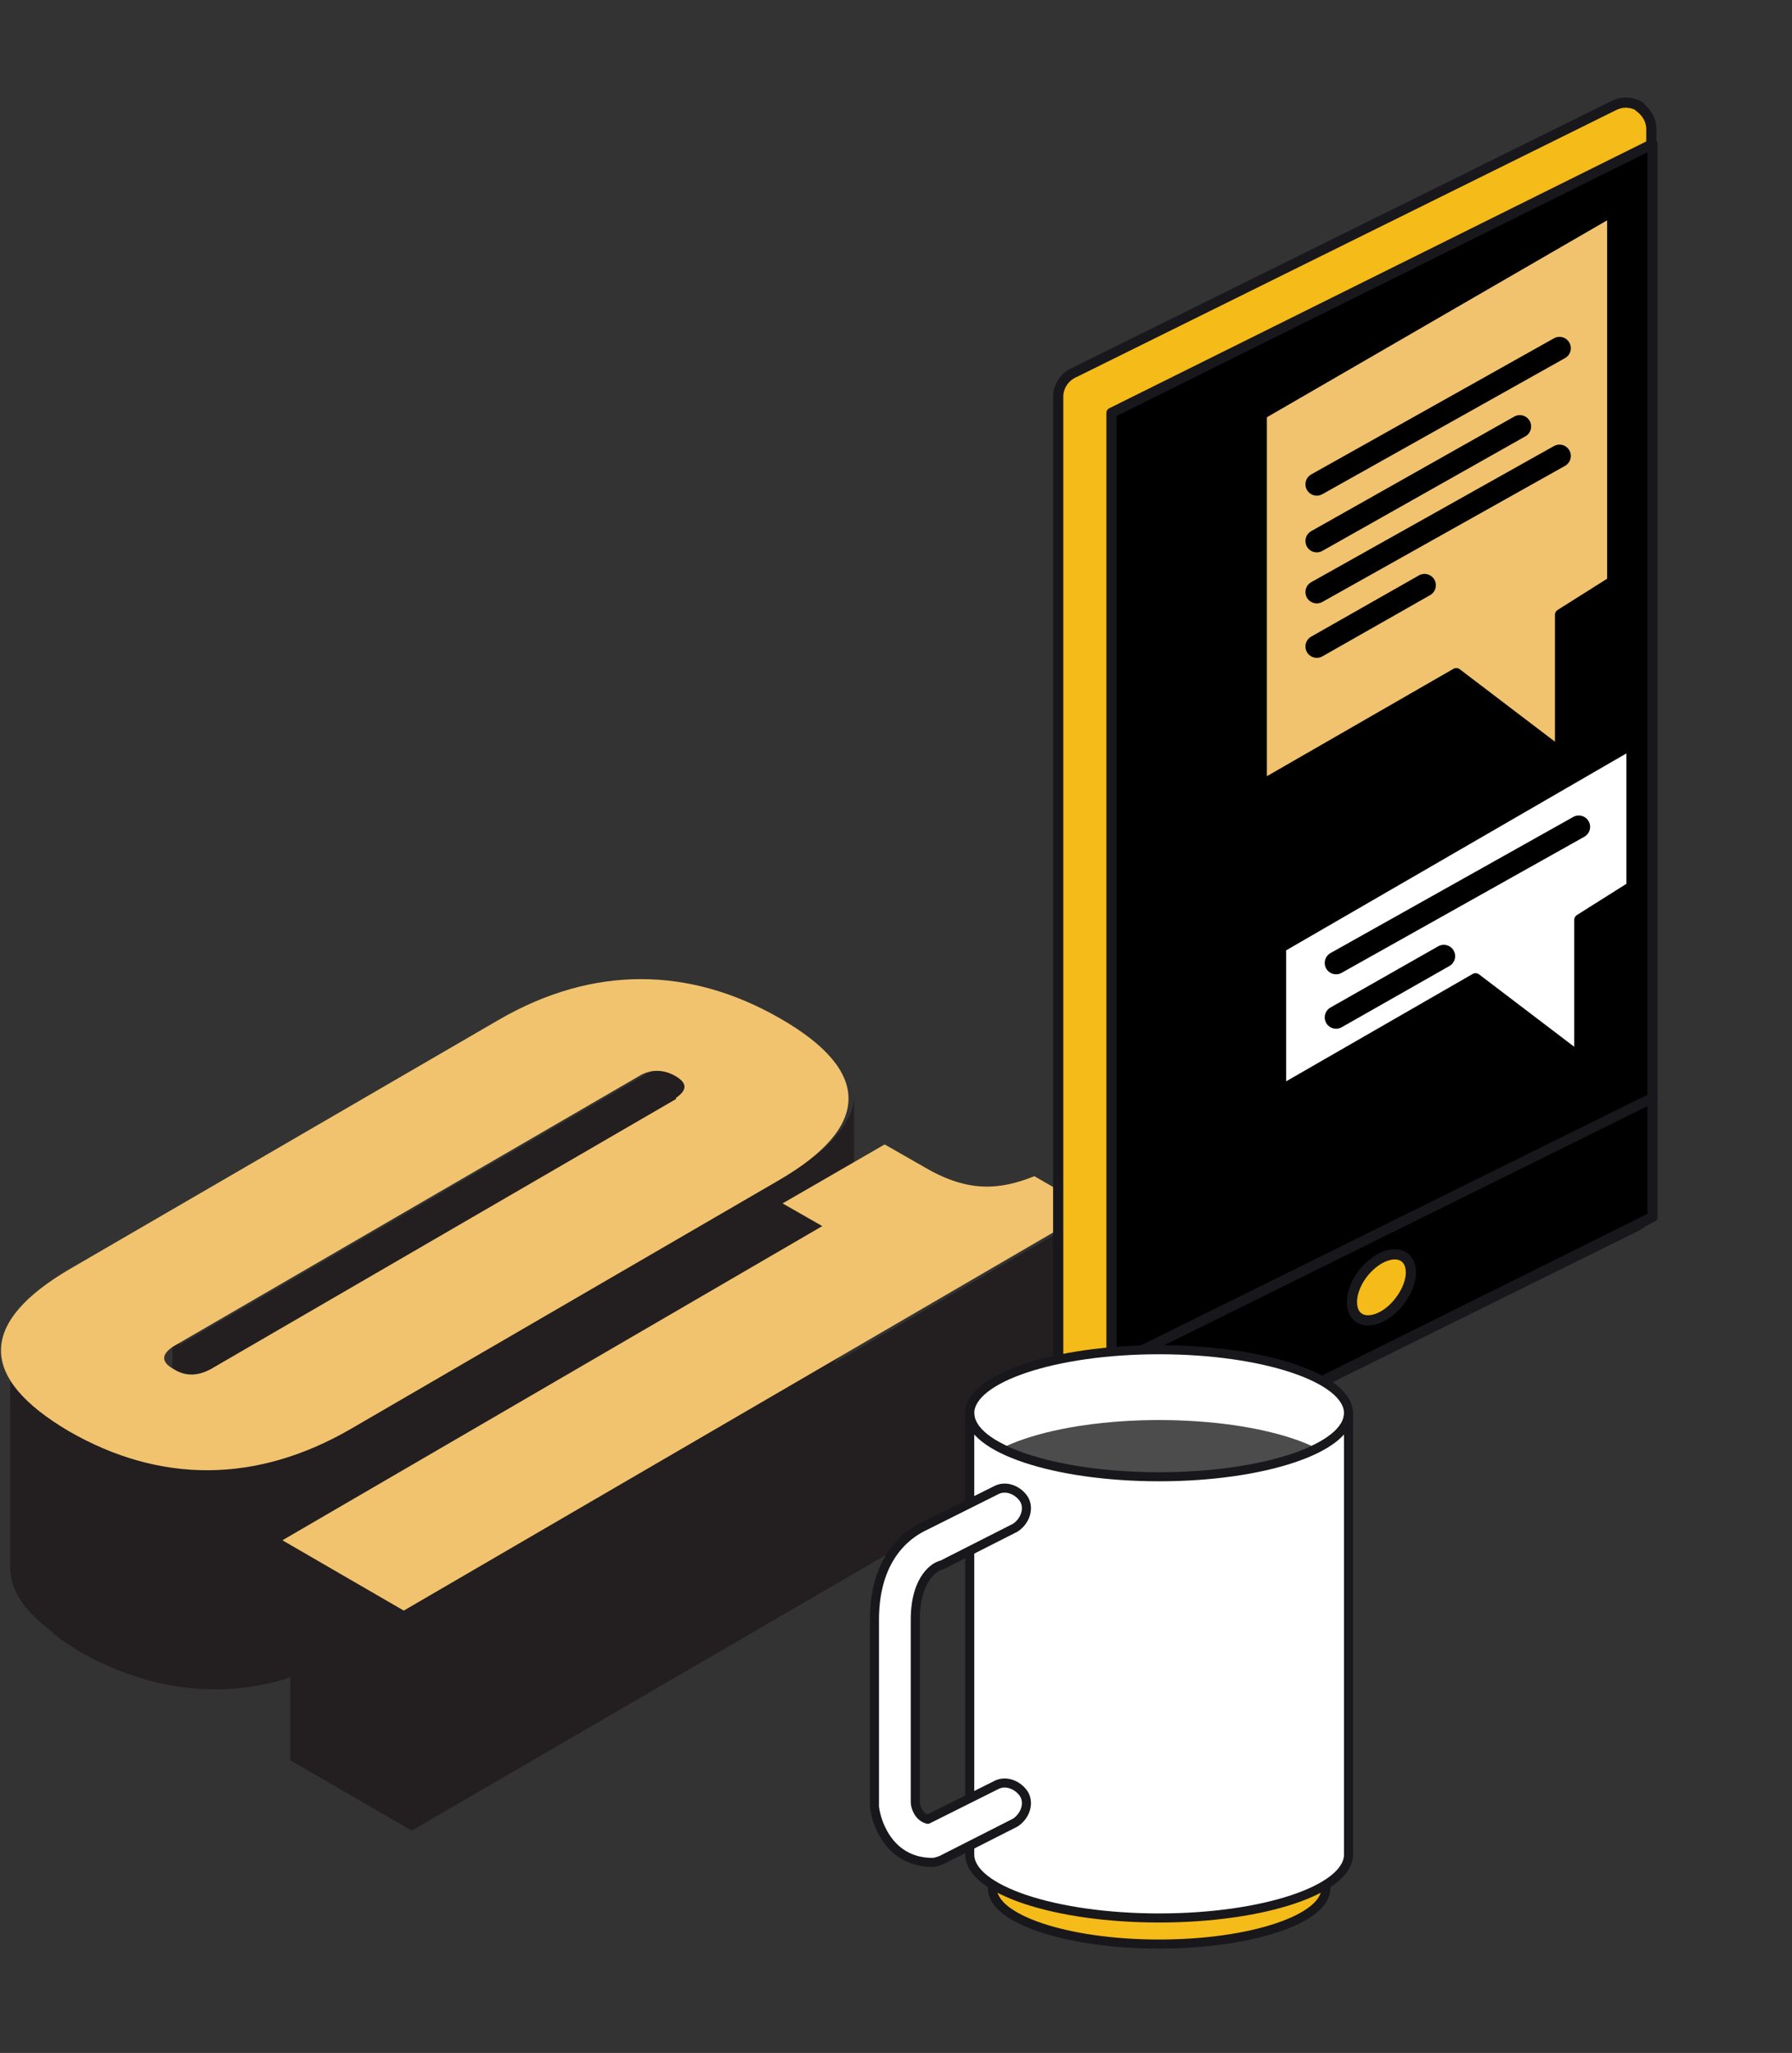 <?xml version="1.0" encoding="UTF-8"?>
<svg id="Layer_1" xmlns="http://www.w3.org/2000/svg" version="1.1" viewBox="0 0 158 181">
  <rect x="0" y="0" width="158" height="181" fill="#333333" stroke="none"/>
  <!-- Generator: Adobe Illustrator 29.7.1, SVG Export Plug-In . SVG Version: 2.1.1 Build 8)  -->
  <defs>
    <style>
      .st0 {
        fill: #4c4c4d;
      }

      .st1, .st2, .st3, .st4, .st5, .st6, .st7, .st8, .st9, .st10 {
        stroke-linejoin: round;
      }

      .st1, .st4, .st8, .st9, .st10 {
        stroke-linecap: round;
      }

      .st1, .st8 {
        stroke-width: .9px;
      }

      .st1, .st8, .st9, .st10 {
        stroke: #18171c;
      }

      .st11 {
        fill: #474747;
      }

      .st12 {
        fill: #231f20;
      }

      .st2, .st4, .st5, .st6, .st7 {
        stroke: #000;
      }

      .st2, .st13, .st14 {
        fill: #f1c36f;
      }

      .st3 {
        fill: #d9d9d9;
        stroke: #8c8c8c;
      }

      .st4 {
        fill: none;
        stroke-width: 2px;
      }

      .st5, .st15, .st10 {
        fill: #fff;
      }

      .st6 {
        fill: #fffff9;
      }

      .st16 {
        fill: #19181d;
      }

      .st7, .st17 {
        fill: #8c8c8c;
      }

      .st8, .st9 {
        fill: #f5bb18;
      }

      .st9, .st10 {
        stroke-width: .8px;
      }

      .st13 {
        fill-rule: evenodd;
      }

      .st18 {
        fill: #8e8a75;
      }

      .st19 {
        fill: #f5bb18;
      }

      .st20 {
        fill: #888;
      }
    </style>
  </defs>
  <path class="st12" d="M60.4,108.5v-12.9c0-.3-.2-.6-.7-.9,0,0-.2-.1-.3-.2,0,0-.1,0-.2,0h0c-.1,0-.2,0-.4-.1h0s0,0,0,0h0s0,0,0,0h0s0,0,0,0h-.1s0,0,0,0c0,0,0,0-.1,0,0,0,0,0-.1,0-.1,0-.2,0-.3,0,0,0-.1,0-.2,0h0c0,0-.2,0-.3,0-.2,0-.3,0-.5.2-.1,0-.3.1-.4.2l-41,23.8v-2s0,0,0,0h0s0,0,0,0c-.2,0-.3.2-.4.3,0,0-.1.1-.2.2h0s0,0,0,0c0,0,0,0,0,0h0s0,0,0,0h0s0,0,0,0h0c0,0,0,.2,0,.2h0s0,11.4,0,11.4c0,0,0,0,0,0-.2,0-.5,0-.7-.1h0c-.1,0-.3,0-.4,0h-.3c-.3-.1-.6-.2-.9-.3-.8-.2-1.5-.5-2.3-.8h0s0,0,0,0c-1.2-.5-2.5-1.1-3.7-1.8-4-2.3-6-4.7-6-7.1v19.6c0,1.9,1.1,3.7,3.5,5.5,0,0,.1.1.2.2l.2.2c.2.1.3.2.5.4.3.2.6.4.9.6.2.1.4.2.6.4,6.1,3.5,12.5,4.4,18.8,2.4v7.3s10.7,6.2,10.7,6.2l60.9-35.4v-19.6s-23.7,13.8-23.7,13.8c.8-.9,1.4-1.7,1.7-2.6h0c0-.1,0-.3.1-.4h0c0,0,0-.2,0-.2h0c0-.2,0-.3,0-.5,0-.1,0-.2,0-.4h0c0-.1,0-19.5,0-19.5h0c0,.7-.2,1.5-.7,2.3,0,.1-.2.3-.3.5-.1.2-.2.3-.4.5h0c-.2.2-.3.4-.5.6-.2.2-.4.4-.7.7-.9.8-2,1.6-3.3,2.4l-.4.2h0s-8.2,4.8-8.2,4.8Z"/>
  <path class="st13" d="M68.6,104.1c8.3-4.8,8.2-9.7.2-14.3h0c-8-4.6-16.5-4.7-24.8.1L6.3,111.8c-8.3,4.8-8.2,9.7-.2,14.4,8,4.6,16.5,4.6,24.8-.2l37.7-21.9ZM59.6,96.9l-41,23.8c-1.1.6-2.2.7-3.3,0-1.1-.6-1.1-1.3,0-2l41-23.8c1.1-.7,2.3-.6,3.3,0s1,1.2,0,1.9Z"/>
  <path class="st14" d="M96.4,106.7h0s0,0,0,0h0Z"/>
  <path class="st14" d="M96.4,106.7l-5.2-3c-3,1.2-5.8,1.5-9.7-.8l-3.5-2-9,5.2,3.5,2-47.6,27.7,10.7,6.2,60.8-35.4Z"/>
  <path class="st7" d="M544.8,1l-63.4,37,.2,107.2,63.1-36.8V1Z"/>
  <path class="st20" d="M541.8,20.3l-.7-.4v-2.8s.7.4.7.4v2.8Z"/>
  <path class="st6" d="M549.8,3.2l-63.4,37,.2,107.3,63.1-36.8V3.2Z"/>
  <path class="st17" d="M544.2,54c.2-.1.3-.4.2-.7-.1-.2-.4-.3-.7-.2l.5.9ZM493.9,83l50.4-29-.5-.9-50.4,29,.5.9Z"/>
  <path class="st17" d="M544.2,71.4c.2-.1.3-.4.2-.7-.1-.2-.4-.3-.7-.2l.5.9ZM493.9,100.4l50.4-29-.5-.9-50.4,29,.5.9Z"/>
  <path class="st17" d="M544.2,88.6c.2-.1.3-.4.2-.7-.1-.2-.4-.3-.7-.2l.5.9ZM493.9,117.6l50.4-29-.5-.9-50.4,29,.5.9Z"/>
  <path class="st17" d="M544.2,60.9c.2-.1.3-.4.2-.7-.1-.2-.4-.3-.7-.2l.5.9ZM493.9,89.9l50.4-29-.5-.9-50.4,29,.5.9Z"/>
  <path class="st17" d="M540,81.2c.2-.1.3-.4.2-.7-.1-.2-.4-.3-.7-.2l.5.9ZM493.9,107.3l46.1-26.2-.5-.9-46.1,26.2.5.9Z"/>
  <path class="st17" d="M544.2,95.5c.2-.1.3-.4.2-.7-.1-.2-.4-.3-.7-.2l.5.9ZM493.9,124.5l50.4-29-.5-.9-50.4,29,.5.9Z"/>
  <path class="st17" d="M544.2,50.5c.2-.1.3-.4.2-.7s-.4-.3-.7-.2l.5.9ZM493.9,79.5l50.4-29-.5-.9-50.4,29,.5.9Z"/>
  <path class="st17" d="M544.2,68c.2-.1.3-.4.2-.7-.1-.2-.4-.3-.7-.2l.5.9ZM493.9,97l50.4-29-.5-.9-50.4,29,.5.9Z"/>
  <path class="st17" d="M544.2,85.1c.2-.1.3-.4.2-.7-.1-.2-.4-.3-.7-.2l.5.9ZM493.9,114.1l50.4-29-.5-.9-50.4,29,.5.9Z"/>
  <path class="st17" d="M540.9,59.3c.2-.1.3-.4.2-.7s-.4-.3-.7-.2l.5.9ZM493.9,86.4l47-27-.5-.9-47,27,.5.9Z"/>
  <path class="st17" d="M544.2,74.9c.2-.1.3-.4.2-.7-.1-.2-.4-.3-.7-.2l.5.9ZM493.9,103.9l50.4-29-.5-.9-50.4,29,.5.9Z"/>
  <path class="st17" d="M544.2,92c.2-.1.3-.4.2-.7-.1-.2-.4-.3-.7-.2l.5.9ZM493.9,121l50.4-29-.5-.9-50.4,29,.5.9Z"/>
  <path class="st3" d="M493.6,43.9v27.7l18.4-10.5v-28.1l-18.4,10.9Z"/>
  <path class="st15" d="M494.9,65.6v4.4l15.9-9.4v-5.2h-3.4c0,1.5-.8,4.8-3.5,5.9-2.7,1.1-4.5-.5-5.1-1.4l-3.9,5.7Z"/>
  <path class="st18" d="M499,55.4c.2,3.1,2.8,3.1,4,2.8,2.1-1.4,3.8-4.1,3.8-6.1v-6.9c-.8,0-2.5.3-3.8,1-1.2.7-3.2,2.6-4,3.5,0,.6-.2,2.6,0,5.8Z"/>
  <path class="st16" d="M498.9,50.7v4.4l-2.1-4.4v-3.9l5.9-3,6.5-.8c.2.5.5,1.7-.6,2.8-1.1,1.1-3.9,1.1-5.1,1l-4.5,3.9Z"/>
  <path class="st19" d="M524.1,42.7l-.3,3.3c-.1,1.4-.2,2.9-.2,4.2l-.6-.3v-1.3c.1-.9.2-1.9.2-2.9l.3-3.2,1.9-1.1.6.3-1.9,1.1Z"/>
  <path class="st19" d="M522.2,55.7l-.6-.3-1.3-11.1,2.1-1.2.6.3-2.1,1.2,1.3,11.1Z"/>
  <path class="st19" d="M519.2,45h0s0,0,0,0h0s0,0,0,0h0c0,0-.1,0-.2,0h0c0,0-.2,0-.3.1h0c-.1,0-.2,0-.3.2h0s0,0,0,0h0c0,0-.1,0-.2.1-.5.3-1,.8-1.3,1.2h0s0,.1,0,.1h0c-.1.2-.2.4-.3.6h0c0,0,0,.1,0,.2h0c0,.4-.2.7-.2,1.1,0,.2,0,.5,0,.7v6.7s0,0,0,0c0,.9.2,1.5.6,1.8l.6.3c-.3-.2-.5-.5-.5-1h0c0-.2,0-.5,0-.8v-6.7c0-.2,0-.3,0-.5h0c0-.1,0-.3,0-.3,0,0,0-.1,0-.2,0,0,0-.1,0-.2h0s0-.1,0-.1h0c0-.1,0-.2,0-.2h0c0,0,0-.1,0-.1h0c0,0,0-.1,0-.1,0-.2.1-.3.2-.5h0c0,0,0-.1,0-.2,0,0,0-.1,0-.1h0c0,0,0-.2,0-.2,0,0,0,0,0-.1h0c0,0,0-.1,0-.1h0s.1-.2.1-.2c0,0,0,0,.1-.1h.1c0-.1,0-.1,0-.1,0,0,0,0,0,0,0,0,.1-.1.2-.2.2-.2.4-.3.6-.4,0,0,.2-.1.3-.2h0s0,0,0,0c.2,0,.3-.2.5-.2h0c.2,0,.3-.1.4-.1,0,0,.1,0,.2,0,0,0,0,0,0,0h0s.1,0,.1,0c.1,0,.2,0,.4,0h0s-.5-.3-.5-.3h0s0,0,0,0h0s0,0,0,0h0s0,0,0,0h0s0,0,0,0c0,0,0,0,0,0Z"/>
  <path class="st19" d="M518.3,47.7c0,0,0,0,0-.1,0,0,0,0,0,0h0s.5.3.5.3c0,0,0,0,0,.2h0s0,2.7,0,2.7l-.6-.3v-2.7Z"/>
  <path class="st19" d="M518.3,52v3.1s0,0,0,0h0c0,.1,0,.1,0,.1h0c0,0,.6.4.6.4h0c0,0,0,0,0,0h0c0-.1,0-.1,0-.1v-3.1s1.9-1.1,1.9-1.1l-.6-.3-1.9,1.1Z"/>
  <path class="st19" d="M518.9,55.6h0s0,0,0,0l-.6-.3h0s0,0,0,0h0s.6.3.6.3h0Z"/>
  <path class="st19" d="M518.9,55.6h0s0,0,0,0h0s0,0,0,0h0s0,0,0,0h0s0,0,0,0h0s0,0,0,0h0s0,0,0,0h0s0,0,0,0c0,0,0,0,0,0,0,0,0,0,0,0,0,0,0,0,0,0h0s0,0,0,0h0s0,0,0,0l-.6-.3h0,0s0,0,0,0c0,0,0,0,0,0h0s0,0,0,0h0s0,0,0,0c0,0,0,0,0,0h0s0,0,0,0h0s0,0,0,0h0s0,0,0,0h0s0,0,0,0h0s0,0,0,0h0s0,0,0,0h0s0,0,0,0h0s.6.3.6.3h0Z"/>
  <path class="st12" d="M524.8,54.2l1.2-12.6-1.9,1.1-.3,3.2c-.1,1.4-.2,2.9-.2,4.2v-.8c0-1-.2-2.1-.2-3.2l-.3-2.9-2.1,1.2,1.3,11.1,2.6-1.5Z"/>
  <path class="st12" d="M520.8,47.2c0-1.9-.8-2.3-2.3-1.5h0c-1.5.9-2.3,2.2-2.3,4.1v6.7c0,1.9.8,2.3,2.3,1.5,1.5-.9,2.2-2.2,2.2-4.1v-2.7l-1.9,1.1v3.1c0,.3,0,.4-.3.5-.2.1-.3,0-.3-.2v-7.4c0-.2,0-.4.3-.5.2-.1.3,0,.3.2v2.7l1.9-1.1v-2.4Z"/>
  <path class="st11" d="M541.8,20.3v-2.8s-27.2,15.7-27.2,15.7v2.8s27.2-15.7,27.2-15.7Z"/>
  <path class="st11" d="M532.8,31.1v-2.8s-18.2,10.5-18.2,10.5v2.8s18.2-10.5,18.2-10.5Z"/>
  <g>
    <path class="st8" d="M144.6,9.4c-.7-.4-1.5-.5-2.3-.1l-47.7,23.6c-.8.4-1.3,1.2-1.3,2.1v94.6c0,.8.4,1.5,1.1,2,.4.2.8.3,1.2.3s.7,0,1-.2l47.7-23.6c.8-.4,1.3-1.2,1.3-2.1V11.4c0-.8-.4-1.5-1.1-2Z"/>
    <polygon class="st1" points="98 36.4 145.7 12.7 145.7 107.3 98 131 98 36.4"/>
    <path class="st8" d="M124.4,112.2c0,1.4-1.2,3.2-2.6,3.9-1.4.7-2.6.2-2.6-1.3s1.2-3.2,2.6-3.9,2.6-.2,2.6,1.3Z"/>
    <line class="st8" x1="98" y1="120.4" x2="145.7" y2="96.8"/>
  </g>
  <g>
    <path class="st10" d="M118.9,124.6c0,3.1-7.5,5.6-16.7,5.6-9.2,0-16.7-2.5-16.7-5.6,0-3.1,7.5-5.6,16.7-5.6,9.2,0,16.7,2.5,16.7,5.6Z"/>
    <ellipse class="st0" cx="102.2" cy="130.8" rx="16.7" ry="5.6"/>
    <path class="st9" d="M87.5,132.1v34.4c0,2.7,6.6,4.9,14.7,4.9,8.1,0,14.7-2.2,14.7-4.9v-34.4h-29.5Z"/>
    <path class="st10" d="M102.2,130.2c-9.2,0-16.7-2.5-16.7-5.6v38.9c0,3.1,7.5,5.6,16.7,5.6,9.2,0,16.7-2.5,16.7-5.6v-38.9c0,3.1-7.5,5.6-16.7,5.6Z"/>
    <path class="st10" d="M82.2,164.2c-3.6,0-4.9-3.2-5.1-4.9,0,0,0-.1,0-.2v-16.3c0-6,3.5-7.8,4.3-8.2l6.4-3.2c.9-.5,2,0,2.5.8.5.9,0,2-.8,2.5l-6.5,3.3c-.1,0-.1,0-.3.1,0,0-2,.8-2,4.7v16.1c0,.4.3,1.3,1.1,1.5l6-3c.9-.5,2,0,2.5.8.5.9,0,2-.8,2.5l-6.5,3.3c-.3.1-.5.2-.8.2Z"/>
  </g>
  <g>
    <path class="st2" d="M142.3,18.5l-31.1,18v32.8l17.2-9.9,9.2,7v-12.2l4.6-2.9V18.5Z"/>
    <path class="st4" d="M116.1,42.7l21.4-12M116.1,47.7l17.9-10.1M116.1,52.2l10.7-6,10.7-6M116.1,57l9.5-5.4"/>
  </g>
  <g>
    <path class="st5" d="M144,65.5l-31.1,18v12.7l17.2-9.9,9.2,7v-12.2l4.6-2.9v-12.7Z"/>
    <path class="st4" d="M117.8,84.9l10.7-6,10.7-6M117.8,89.7l9.5-5.4"/>
  </g>
</svg>